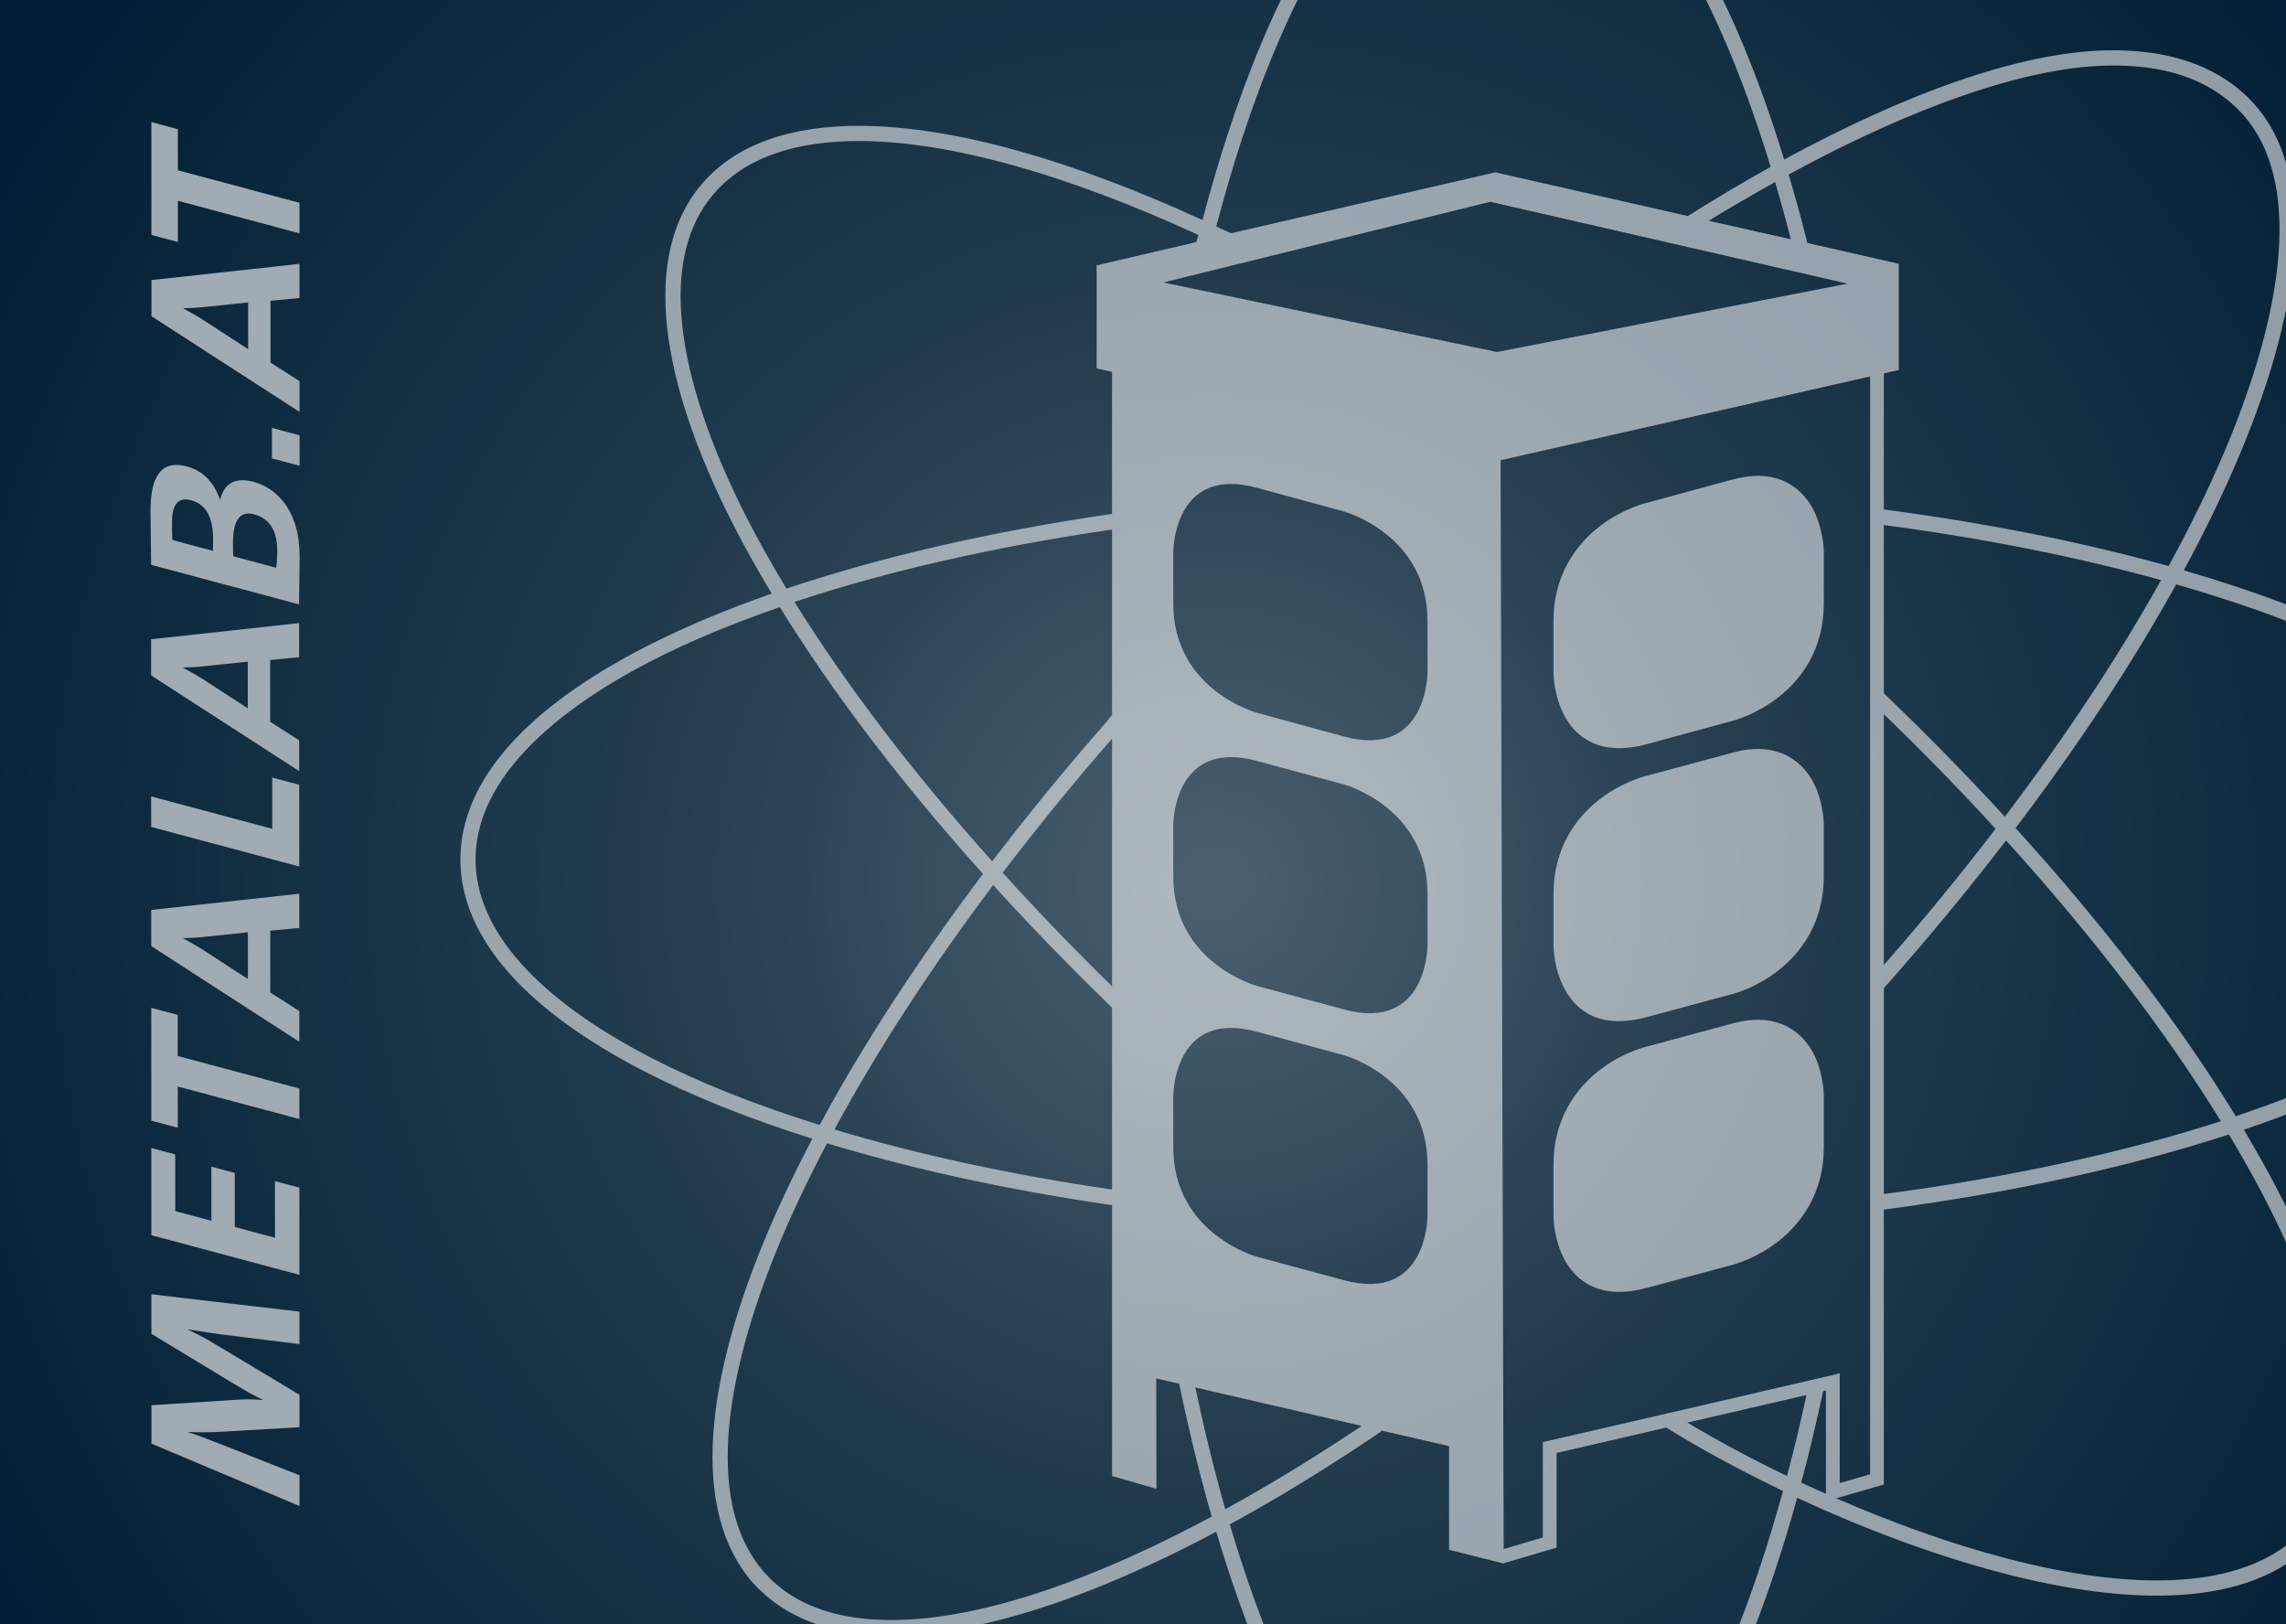 <?xml version="1.0" encoding="UTF-8" standalone="no"?>
<!-- Created with Inkscape (http://www.inkscape.org/) -->

<svg
   width="76mm"
   height="54mm"
   id="svg2"
   version="1.1"
   inkscape:version="1.3.2 (091e20e, 2023-11-25, custom)"
   sodipodi:docname="Metalab_cut_v2.svg"
   inkscape:export-filename="Metalab_cut.tiff"
   inkscape:export-xdpi="600"
   inkscape:export-ydpi="600"
   viewBox="0 0 269.291 191.339"
   xmlns:inkscape="http://www.inkscape.org/namespaces/inkscape"
   xmlns:sodipodi="http://sodipodi.sourceforge.net/DTD/sodipodi-0.dtd"
   xmlns:xlink="http://www.w3.org/1999/xlink"
   xmlns="http://www.w3.org/2000/svg"
   xmlns:svg="http://www.w3.org/2000/svg"
   xmlns:rdf="http://www.w3.org/1999/02/22-rdf-syntax-ns#"
   xmlns:cc="http://creativecommons.org/ns#"
   xmlns:dc="http://purl.org/dc/elements/1.1/">
  <defs
     id="defs4">
    <linearGradient
       id="linearGradient7978">
      <stop
         style="stop-color:#ffffff;stop-opacity:0.292;"
         offset="0"
         id="stop7980" />
      <stop
         id="stop7986"
         offset="0.37"
         style="stop-color:#ffffff;stop-opacity:0.143;" />
      <stop
         style="stop-color:#ffffff;stop-opacity:0;"
         offset="1"
         id="stop7982" />
    </linearGradient>
    <linearGradient
       id="linearGradient7970">
      <stop
         style="stop-color:#ffffff;stop-opacity:1;"
         offset="0"
         id="stop7972" />
      <stop
         style="stop-color:#ffffff;stop-opacity:0;"
         offset="1"
         id="stop7974" />
    </linearGradient>
    <linearGradient
       id="linearGradient6194">
      <stop
         style="stop-color:#002d4b;stop-opacity:0.84;"
         offset="0"
         id="stop6196" />
      <stop
         style="stop-color:#002d4b;stop-opacity:1;"
         offset="1"
         id="stop6198" />
    </linearGradient>
    <radialGradient
       inkscape:collect="always"
       xlink:href="#linearGradient6194"
       id="radialGradient6235"
       cx="384.021"
       cy="320.832"
       fx="384.021"
       fy="320.832"
       r="774.983"
       gradientUnits="userSpaceOnUse" />
    <radialGradient
       inkscape:collect="always"
       xlink:href="#linearGradient7978"
       id="radialGradient4103"
       gradientUnits="userSpaceOnUse"
       gradientTransform="matrix(0.57,0,0,0.57,153.724,69.708)"
       cx="384.021"
       cy="320.832"
       fx="384.021"
       fy="320.832"
       r="774.983" />
    <filter
       id="filter3056"
       inkscape:label="Noisy blur"
       inkscape:menu="Blurs"
       inkscape:menu-tooltip="Small-scale roughening and blurring to edges and content"
       x="-0.015"
       width="1.03"
       y="-0.02"
       height="1.041"
       color-interpolation-filters="sRGB">
      <feGaussianBlur
         id="feGaussianBlur3058"
         stdDeviation="5"
         result="result1" />
      <feTurbulence
         id="feTurbulence3060"
         numOctaves="1"
         seed="0"
         type="fractalNoise"
         baseFrequency="0.1"
         result="result2" />
      <feDisplacementMap
         in2="result2"
         id="feDisplacementMap3062"
         scale="5"
         yChannelSelector="G"
         xChannelSelector="R"
         result="result3"
         in="result1" />
      <feComposite
         in2="result3"
         id="feComposite3064"
         operator="atop" />
    </filter>
  </defs>
  <sodipodi:namedview
     id="base"
     pagecolor="#ffffff"
     bordercolor="#666666"
     borderopacity="1.0"
     inkscape:pageopacity="0.0"
     inkscape:pageshadow="2"
     inkscape:zoom="1.7589249"
     inkscape:cx="142.70081"
     inkscape:cy="101.19818"
     inkscape:document-units="px"
     inkscape:current-layer="layer1"
     showgrid="false"
     inkscape:window-width="1920"
     inkscape:window-height="1010"
     inkscape:window-x="-7"
     inkscape:window-y="-7"
     inkscape:window-maximized="1"
     showguides="true"
     inkscape:snap-global="true"
     inkscape:guide-bbox="true"
     inkscape:showpageshadow="2"
     inkscape:pagecheckerboard="0"
     inkscape:deskcolor="#d1d1d1" />
  <g
     inkscape:groupmode="layer"
     id="layer2"
     inkscape:label="Druck">
    <path
       style="fill:#ffffff;fill-opacity:1;stroke:none;stroke-width:1"
       d="M -8.055,-1.484 H 293.861 V 216.961 H -8.055 Z"
       id="rect4101" />
  </g>
  <g
     inkscape:label="Layer 1"
     inkscape:groupmode="layer"
     id="layer1"
     transform="translate(0,-527.953)"
     style="display:inline">
    <path
       style="fill:#001e33;fill-opacity:1;stroke:none;stroke-width:1"
       d="M -11.625,523.599 V 748.448 H 296.54 V 523.599 Z"
       id="path7968"
       inkscape:connector-curvature="0" />
    <path
       style="display:inline;fill:url(#radialGradient4103);fill-opacity:1;stroke:none;stroke-width:2.63;filter:url(#filter3056);fill-rule:nonzero"
       d="M 35.188,-32.562 C 6.705,1.11 -16.844,39.094 -34.312,80.281 v 344.688 c 21.179,49.951 51.283,95.205 88.312,133.75 h 637.312 c 34.989,-36.418 63.814,-78.802 84.75,-125.5 V 72.062 C 759.009,34.032 736.736,-1.141 710.156,-32.562 Z"
       id="path5424"
       inkscape:connector-curvature="0"
       transform="matrix(0.38,0,0,0.38,1.423,535.982)"
       inkscape:export-filename="/home/gem/Documents/imgs/bearbeitet/für andre/metalab/postkarte/hochaufloesend2.png"
       inkscape:export-xdpi="600.01904"
       inkscape:export-ydpi="600.01904" />
    <path
       inkscape:connector-curvature="0"
       id="ellipse3097"
       d="m 176.935,504.085 c -7.625,0 -14.658,5.329 -20.716,14.398 -5.772,8.641 -10.71,20.786 -14.565,35.393 -15.463,-7.1 -29.324,-11.022 -40.174,-11.099 -8.254,-0.058 -14.851,2.138 -18.899,6.961 -3.528,4.204 -4.731,9.977 -3.998,16.746 0.733,6.769 3.39,14.602 7.716,23.12 1.366,2.689 2.922,5.458 4.613,8.275 -5.52,1.931 -10.534,4.043 -14.957,6.318 -6.767,3.481 -12.171,7.338 -15.907,11.518 -3.737,4.18 -5.815,8.73 -5.815,13.475 0,4.746 2.079,9.294 5.815,13.475 3.736,4.181 9.14,8.035 15.907,11.518 5.666,2.916 12.306,5.569 19.737,7.912 -2.197,4.188 -4.126,8.258 -5.731,12.161 -3.725,9.058 -5.809,17.256 -6.011,24.21 -0.202,6.955 1.483,12.721 5.424,16.662 l 0.224,0.196 c 6.1,5.882 16.293,6.606 28.767,3.299 7.527,-1.995 15.94,-5.459 24.909,-10.232 3.177,10.659 6.97,19.784 11.266,26.922 6.437,10.696 14.053,17.054 22.393,17.054 8.281,0 15.857,-6.407 22.281,-17.082 4.838,-8.04 9.081,-18.556 12.497,-30.892 7.496,3.485 15.896,6.704 24.155,8.862 7.378,1.928 14.655,2.989 21.051,2.572 6.397,-0.417 11.959,-2.325 15.796,-6.458 l 0.028,-0.028 h 0.028 c 3.604,-4.295 4.726,-10.305 3.83,-17.361 -0.896,-7.056 -3.805,-15.234 -8.443,-24.127 -1.165,-2.234 -2.452,-4.505 -3.83,-6.821 5.631,-1.907 10.755,-4.007 15.292,-6.262 7.116,-3.538 12.78,-7.461 16.718,-11.742 3.938,-4.281 6.15,-8.959 6.15,-13.839 0,-4.88 -2.213,-9.532 -6.15,-13.811 -3.938,-4.278 -9.602,-8.235 -16.718,-11.77 -6.372,-3.165 -13.897,-6.017 -22.365,-8.471 2.524,-4.664 4.719,-9.194 6.542,-13.531 3.924,-9.334 6.18,-17.804 6.486,-24.965 0.306,-7.162 -1.344,-13.086 -5.34,-17.082 -4.064,-4.064 -9.88,-5.835 -16.83,-5.675 -10.249,0.236 -23.586,5.065 -37.937,12.86 -3.506,-11.435 -7.73,-21.041 -12.525,-28.236 -6.057,-9.089 -13.083,-14.426 -20.716,-14.426 z m 0,1.789 c 6.795,0 13.352,4.816 19.234,13.643 4.702,7.056 8.92,16.63 12.413,28.096 -3.219,1.788 -6.466,3.725 -9.757,5.787 l -22.673,-5.144 -31.126,7.172 c 0,0 -0.679,-0.292 -0.912,-0.406 -0.281,-0.134 -0.559,-0.26 -0.839,-0.391 3.833,-14.614 8.782,-26.721 14.426,-35.169 5.883,-8.807 12.447,-13.587 19.234,-13.587 z m 71.234,29.802 c 6.625,-0.153 11.838,1.522 15.488,5.172 3.547,3.546 5.129,8.865 4.836,15.712 -0.293,6.846 -2.478,15.148 -6.346,24.35 -1.844,4.386 -4.099,8.98 -6.682,13.727 -10.01,-2.794 -21.262,-5.044 -33.436,-6.654 -0.037,-0.003 -0.075,-0.003 -0.112,0 V 571.992 c 3.9e-4,-0.019 3.9e-4,-0.037 0,-0.056 l 1.761,-0.391 v -12.525 l -10.77,-2.445 c 0,0 -0.072,-0.297 -0.105,-0.434 -0.66,-2.623 -1.369,-5.167 -2.097,-7.632 14.372,-7.818 27.664,-12.606 37.462,-12.832 z m -146.689,8.89 c 10.491,0.074 24.262,3.955 39.698,11.071 -0.075,0.291 -0.189,0.612 -0.278,0.841 l -11.716,2.738 v 0.391 11.35 0.391 l 1.817,0.419 v 16.703 l -0.14,0.043 c -14.284,2.08 -27.212,5.077 -38.217,8.778 -1.753,-2.902 -3.353,-5.742 -4.753,-8.499 -4.26,-8.388 -6.821,-16.025 -7.52,-22.477 -0.699,-6.452 0.466,-11.661 3.606,-15.404 3.606,-4.297 9.57,-6.402 17.501,-6.346 z m 107.633,4.836 c 0.641,2.186 1.258,4.424 1.845,6.738 l -9.673,-2.181 c 2.627,-1.616 5.25,-3.122 7.828,-4.557 z m -33.548,2.32 42.075,9.645 -20.073,3.914 h -0.028 l -21.191,4.138 -19.877,-4.138 -19.43,-4.054 38.524,-9.505 z m 44.731,20.576 v 37.602 c -8.8e-4,0.028 -8.8e-4,0.056 0,0.084 -0.021,0.11 -0.021,0.225 0,0.335 v 78.446 12.86 l -3.578,1.034 v -11.91 -1.034 l -0.978,0.252 -19.15,4.445 h -0.084 c -0.058,0.013 -0.114,0.032 -0.168,0.056 l -13.95,3.215 -0.643,0.14 v 0.643 10.596 l -4.613,1.37 -0.363,-128.265 43.529,-9.869 z m -12.972,11.714 c -1.049,-0.025 -2.221,0.149 -3.523,0.503 l -10.26,2.796 c 0,0 -2.639,0.696 -5.256,2.768 -2.617,2.071 -5.284,5.615 -5.284,11.015 v 6.095 c 0,0 -0.009,2.746 1.37,5.228 0.69,1.241 1.773,2.429 3.383,3.103 1.61,0.674 3.685,0.793 6.29,0.084 l 10.26,-2.796 c 0,0 2.639,-0.703 5.256,-2.768 2.617,-2.065 5.284,-5.587 5.284,-10.987 v -6.122 c 0,0 -0.012,-2.102 -0.923,-4.277 -0.911,-2.175 -2.931,-4.553 -6.598,-4.641 z m -62.511,0.951 c 0.941,-0.023 2.013,0.113 3.243,0.447 l 10.26,2.796 c 0,0 9.841,2.693 9.841,12.888 v 6.095 c 0,0 0,10.197 -9.841,7.52 l -10.26,-2.796 c 0,0 -9.841,-2.666 -9.841,-12.86 v -6.123 c 0,0 0.009,-7.809 6.598,-7.968 z m 77.104,4.837 c 11.89,1.577 22.876,3.782 32.653,6.486 -4.961,8.904 -11.15,18.296 -18.395,27.873 -4.466,-4.851 -9.208,-9.717 -14.258,-14.537 z m -90.915,0.531 v 21.854 l -0.671,0.819 c -4.811,5.49 -9.297,10.979 -13.447,16.411 -9.423,-10.526 -17.29,-20.887 -23.288,-30.557 10.771,-3.584 23.429,-6.484 37.406,-8.527 z m 125.358,6.458 c 8.536,2.452 16.103,5.291 22.449,8.443 6.982,3.468 12.489,7.302 16.215,11.35 3.726,4.048 5.675,8.264 5.675,12.608 0,4.344 -1.949,8.558 -5.675,12.608 -3.726,4.051 -9.233,7.907 -16.215,11.378 -4.547,2.261 -9.728,4.349 -15.432,6.262 -6.582,-10.773 -15.375,-22.315 -25.944,-33.939 7.468,-9.844 13.843,-19.541 18.927,-28.711 z m -164.497,2.684 c 6.147,9.966 14.226,20.616 23.931,31.423 -7.698,10.209 -14.181,20.19 -19.234,29.578 -7.492,-2.338 -14.158,-4.983 -19.793,-7.884 -6.633,-3.414 -11.847,-7.177 -15.376,-11.127 -3.529,-3.949 -5.368,-8.048 -5.368,-12.273 0,-4.225 1.838,-8.325 5.368,-12.273 3.529,-3.948 8.743,-7.715 15.376,-11.127 4.428,-2.278 9.498,-4.381 15.097,-6.318 z m 130.054,12.608 c 4.648,4.483 9.034,8.997 13.168,13.503 -4.077,5.321 -8.473,10.696 -13.168,16.047 z m -90.915,2.88 v 29.187 c -4.56,-4.461 -8.855,-8.944 -12.888,-13.391 3.98,-5.222 8.288,-10.513 12.888,-15.796 z m 75.511,1.23 c -0.844,0.049 -1.744,0.24 -2.712,0.503 l -10.26,2.768 c 0,0 -2.639,0.696 -5.256,2.768 -2.617,2.071 -5.284,5.615 -5.284,11.015 v 6.122 c 0,0 -0.01,2.724 1.37,5.2 0.69,1.238 1.773,2.46 3.383,3.131 1.61,0.671 3.686,0.765 6.29,0.056 l 10.26,-2.768 c 0,0 2.639,-0.696 5.256,-2.768 2.617,-2.071 5.284,-5.615 5.284,-11.015 v -6.095 c 0,0 0.009,-2.266 -1.006,-4.529 -1.014,-2.263 -3.306,-4.62 -7.325,-4.389 z m -61.7,0.951 c 0.941,-0.023 2.013,0.113 3.243,0.447 l 10.26,2.768 c 0,0 9.841,2.694 9.841,12.888 v 6.122 c 0,0 0,10.169 -9.841,7.492 l -10.26,-2.768 c 0,0 -9.841,-2.694 -9.841,-12.888 v -6.123 c 0,0 0.009,-7.781 6.598,-7.94 z m 91.502,9.813 c 10.283,11.35 18.863,22.595 25.301,33.073 -11.418,3.682 -24.859,6.614 -39.698,8.583 v -24.238 c 0.031,-0.035 0.059,-0.072 0.084,-0.112 5.122,-5.771 9.9,-11.562 14.314,-17.305 z m -119.319,5.256 c 4.183,4.601 8.652,9.227 13.391,13.839 0.154,0.178 0.359,0.376 0.615,0.606 v 21.424 c -11.999,-1.757 -23.013,-4.159 -32.709,-7.073 4.937,-9.124 11.22,-18.847 18.703,-28.795 z m 89.517,15.879 c -0.844,0.048 -1.744,0.24 -2.712,0.503 l -10.26,2.768 c 0,0 -2.639,0.696 -5.256,2.768 -2.617,2.071 -5.284,5.615 -5.284,11.015 v 6.095 c 0,0 -0.009,2.746 1.37,5.228 0.69,1.241 1.773,2.429 3.383,3.103 1.61,0.674 3.685,0.793 6.29,0.084 l 10.26,-2.768 c 0,0 2.639,-0.696 5.256,-2.768 2.617,-2.071 5.284,-5.615 5.284,-11.015 v -6.095 c 0,0 0.009,-2.266 -1.006,-4.529 -1.014,-2.263 -3.307,-4.62 -7.325,-4.389 z m -61.7,0.951 c 0.941,-0.023 2.013,0.113 3.243,0.447 l 10.26,2.768 c 0,0 9.841,2.693 9.841,12.888 v 6.095 c 0,0 0,10.197 -9.841,7.52 l -10.26,-2.768 c 0,0 -9.841,-2.693 -9.841,-12.888 v -6.095 c 0,0 0.009,-7.808 6.598,-7.968 z m 117.753,12.553 c 1.446,2.414 2.789,4.783 3.998,7.101 4.572,8.766 7.419,16.768 8.275,23.512 0.856,6.744 -0.269,12.153 -3.467,15.963 -3.435,3.671 -8.509,5.475 -14.593,5.871 -6.109,0.398 -13.18,-0.62 -20.436,-2.516 -6.754,-1.765 -13.646,-4.296 -20.045,-7.073 l 5.032,-1.454 0.587,-0.168 v -32.402 c 0.037,0.003 0.075,0.003 0.112,0 15.145,-2.003 28.87,-5.034 40.537,-8.834 z m -165.14,1.034 c 9.91,3.009 21.164,5.478 33.436,7.269 0.046,0.004 0.093,0.004 0.14,0 v 31.927 l 5.228,1.51 -0.028,-13 2.692,0.613 0.103,0.422 c 1.115,5.354 2.37,10.441 3.746,15.236 -8.995,4.818 -17.388,8.316 -24.826,10.288 -12.322,3.267 -21.851,2.36 -27.258,-3.047 -3.508,-3.508 -5.113,-8.684 -4.92,-15.32 0.193,-6.636 2.202,-14.672 5.871,-23.595 1.618,-3.935 3.576,-8.055 5.815,-12.301 z m 43.389,28.767 19.598,4.529 c -5.498,3.684 -10.885,6.964 -16.075,9.813 -1.292,-4.525 -2.465,-9.312 -3.523,-14.342 z m 74.281,0.363 v 11.993 0.168 c -0.982,-0.435 -1.953,-0.869 -2.907,-1.314 0.923,-3.459 1.78,-7.045 2.572,-10.763 z m -2.292,0.531 c -0.712,3.283 -1.478,6.458 -2.292,9.533 -4.375,-2.101 -8.342,-4.252 -11.742,-6.29 z m -16.522,3.83 c 3.836,2.386 8.547,4.972 13.755,7.464 -3.397,12.361 -7.599,22.874 -12.357,30.78 -6.266,10.412 -13.393,16.215 -20.744,16.215 -7.425,0 -14.578,-5.757 -20.856,-16.187 -4.234,-7.034 -8.034,-16.16 -11.211,-26.866 5.579,-3.042 11.364,-6.576 17.277,-10.568 0.196,-0.127 0.647,-0.474 0.647,-0.474 l 7.908,1.816 v 12.217 l 6.234,1.566 0.196,0.056 v -0.056 c 0.086,-0.005 0.171,-0.024 0.252,-0.056 l 5.396,-1.593 0.587,-0.168 v -0.587 -10.568 z"
       style="color:#000000;font-style:normal;font-variant:normal;font-weight:normal;font-stretch:normal;font-size:medium;line-height:normal;font-family:Sans;-inkscape-font-specification:Sans;text-indent:0;text-align:start;text-decoration:none;text-decoration-line:none;letter-spacing:normal;word-spacing:normal;text-transform:none;writing-mode:lr-tb;direction:ltr;baseline-shift:baseline;text-anchor:start;display:inline;overflow:visible;visibility:visible;fill:#ffffff;fill-opacity:0.554;stroke:none;stroke-width:2;marker:none;enable-background:accumulate"
       inkscape:export-xdpi="49.941895"
       inkscape:export-ydpi="49.941895"
       sodipodi:nodetypes="cscsssscssssscssccscssscsscccsccssssscsssscsccccccccccsccssssccccccccccssccccccccccssssccccccccccccccccccccccccccccccccccccccsccscccscccccccscccscccccccccccccccsssssccccccssssscccccccccccccscccccssccccccscccscccccccccccccccccccsccsccsscccccccscccsccccscsscccccccccccccccsssscccccccccccccccccccssscccccccccccccc" />
    <g
       transform="matrix(0.112,-0.417,0.417,0.112,-403.31,587.553)"
       id="layer1-9"
       style="fill:#a0abb3;fill-opacity:1;stroke-width:2.317">
      <g
         style="fill:#a0abb3;fill-opacity:1;stroke-width:2.317"
         transform="matrix(0.249,-0.067,0.067,0.249,-540.802,1024.539)"
         id="g4823">
        <path
           id="path4160"
           d="m 2221.865,490.343 -41.855,-3.3e-4 c 0,0 -53.91,88.848 -53.91,88.848 -6.107,10.043 -11.374,19.581 -15.797,28.617 0,0 -0.302,-3e-4 -0.302,-3e-4 0.81,-9.035 0.84,-18.867 0.087,-29.517 0,0 -5.645,-87.948 -5.645,-87.948 l -40.645,-4.2e-4 -66.064,156.65 32.519,2.5e-4 c 0,0 31.727,-80.191 31.727,-80.191 6.891,-17.48 11.534,-29.944 13.919,-37.381 0,0 0.301,2.5e-4 0.301,2.5e-4 -0.629,9.849 -0.573,21.61 0.185,35.266 0,0 4.745,82.302 4.745,82.302 l 34.328,3.6e-4 c 0,0 53.251,-88.628 53.251,-88.628 5.737,-9.435 10.96,-19.185 15.663,-29.237 0,0 0.302,3e-4 0.302,3e-4 -2.541,15.478 -4.341,27.437 -5.401,35.873 0,0 -10.229,81.992 -10.229,81.992 l 34.328,3.6e-4 18.494,-156.646 z m 119.651,130.813 -59.947,-4e-4 11.396,-42.527 57.238,7.8e-4 6.635,-24.763 -57.238,-8.1e-4 10.241,-38.219 59.947,8.6e-4 6.779,-25.301 -92.246,-7e-4 -41.973,156.65 92.246,7.1e-4 6.924,-25.839 z m 183.413,-130.809 -119.382,-0.001 -7.501,27.993 43.604,4.1e-4 -34.474,128.657 32.299,3.1e-4 34.474,-128.657 43.479,2.3e-4 7.501,-27.993 z m 103.559,10e-4 -38.255,-6.1e-4 -101.322,156.649 32.536,3.2e-4 19.664,-30.684 65.373,7.9e-4 2.928,30.684 36.153,6e-4 z m -73.161,102.279 c 0,0 28.682,-44.051 28.682,-44.051 4.375,-6.593 9.16,-14.685 14.35,-24.276 0,0 0.301,1.5e-4 0.301,1.5e-4 0.099,8.596 0.624,16.779 1.554,24.569 0,0 4.552,43.754 4.552,43.754 l -49.439,-2.2e-4 z m 213.165,25.842 -54.219,-7.4e-4 34.329,-128.119 -32.299,-3e-4 -41.974,156.65 86.518,10e-4 7.644,-28.531 z m 146.381,-128.118 -38.255,-1.4e-4 -101.326,156.649 32.536,3.2e-4 19.664,-30.684 65.373,7.8e-4 2.928,30.684 36.153,5.8e-4 z m -73.165,102.28 c 0,0 28.682,-44.051 28.682,-44.051 4.375,-6.593 9.16,-14.685 14.35,-24.276 0,0 0.301,1.4e-4 0.301,1.4e-4 0.099,8.596 0.624,16.778 1.554,24.569 0,0 4.552,43.754 4.552,43.754 l -49.439,-6.7e-4 z m 220.943,-29.067 c 0,0 0.09,-0.298 0.09,-0.298 18.85,-6.619 30.534,-18.363 35.06,-35.218 6.819,-25.487 -8.656,-38.229 -46.437,-38.23 -7.437,1e-4 -17.816,0.099 -31.132,0.301 -13.324,0.202 -22.187,0.301 -26.606,0.301 0,0 -41.939,156.517 -41.939,156.517 28.397,0.405 45.305,0.608 50.718,0.607 23.483,7.8e-4 42.394,-5.416 56.743,-16.248 11.339,-8.63 18.755,-19.466 22.256,-32.51 5.107,-19.06 -1.145,-30.805 -18.75,-35.219 0,0 0,0 0,0 z m -41.937,-7.537 c -4.828,-1.7e-4 -8.923,-0.099 -12.291,-0.302 0,0 11.458,-42.763 11.458,-42.763 1.808,10e-4 4.961,-0.133 9.461,-0.414 4.221,1.8e-4 7.334,4e-4 9.354,1.8e-4 19.112,5.4e-4 26.856,6.743 23.247,20.228 -4.154,15.503 -17.894,23.251 -41.227,23.25 0,0 0,0 0,0 z m -12.072,67.828 c -8.286,-9e-5 -14.341,-0.397 -18.161,-1.193 0,0 12.15,-45.345 12.15,-45.345 2.675,-0.194 7.343,-0.293 14.014,-0.293 24.241,4.3e-4 34.362,7.46 30.374,22.373 -4.369,16.305 -17.166,24.456 -38.38,24.456 0,0 0,0 0,0 z"
           style="fill:#a0abb3;fill-opacity:1;stroke-width:2.317" />
        <path
           style="fill:#a0abb3;fill-opacity:1;stroke-width:2.317"
           d="m 3294.926,490.893 -38.255,-6.1e-4 -101.322,156.649 32.536,3.2e-4 19.664,-30.684 65.373,7.9e-4 2.928,30.684 36.153,6e-4 z m -73.161,102.279 28.682,-44.051 c 4.375,-6.593 9.16,-14.685 14.35,-24.276 l 0.301,1.5e-4 c 0.099,8.596 0.624,16.779 1.554,24.569 l 4.552,43.754 -49.439,-2.2e-4 z"
           id="path4802" />
        <path
           id="path4804"
           d="m 3462.052,490.894 -119.382,-10e-4 -7.501,27.993 43.604,4.1e-4 -34.474,128.657 32.299,3.1e-4 34.473,-128.657 43.479,2.3e-4 7.501,-27.993 z"
           style="fill:#a0abb3;fill-opacity:1;stroke-width:2.317" />
        <path
           style="color:#000000;clip-rule:nonzero;display:inline;overflow:visible;visibility:visible;opacity:1;isolation:auto;mix-blend-mode:normal;color-interpolation:sRGB;color-interpolation-filters:linearRGB;solid-color:#000000;solid-opacity:1;fill:#a0abb3;fill-opacity:1;fill-rule:evenodd;stroke:none;stroke-width:0.463;stroke-linecap:round;stroke-linejoin:miter;stroke-miterlimit:4;stroke-dasharray:none;stroke-dashoffset:0;stroke-opacity:1;color-rendering:auto;image-rendering:auto;shape-rendering:auto;text-rendering:auto;enable-background:accumulate"
           d="m 3106.133,618.307 -7.834,29.236 h 32.299 l 7.834,-29.236 z"
           id="rect4814" />
      </g>
    </g>
  </g>
</svg>
